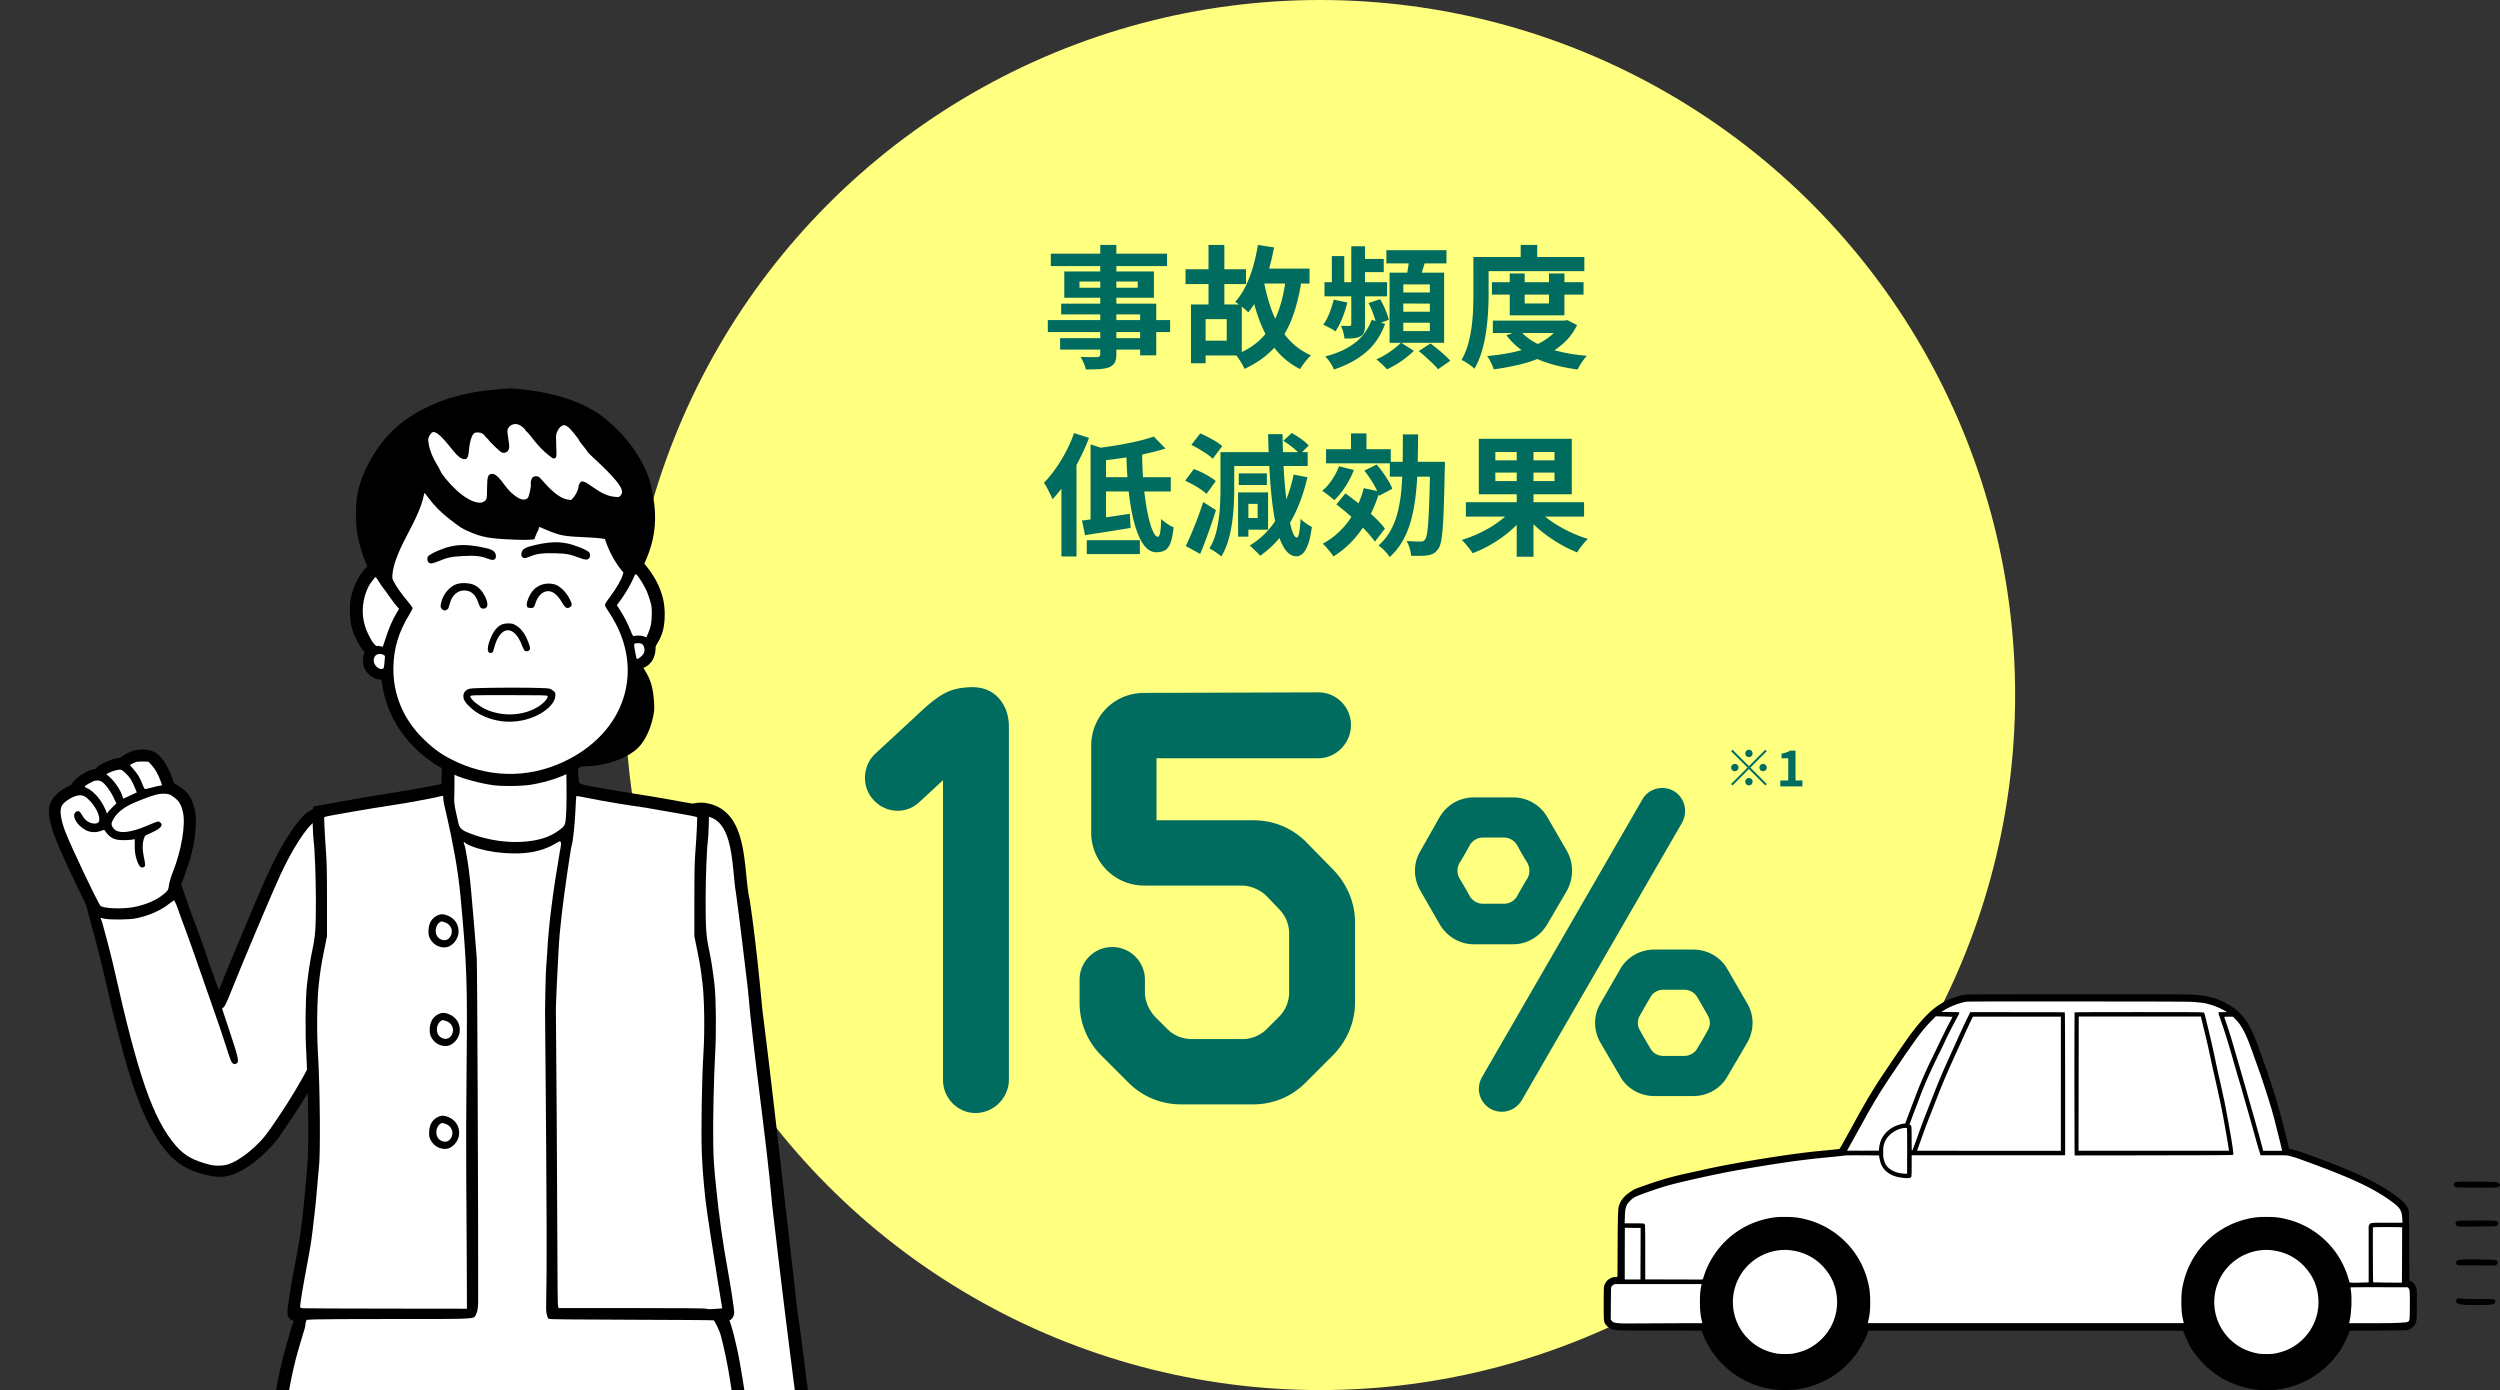 <svg data-name="レイヤー 2" xmlns="http://www.w3.org/2000/svg" viewBox="0 0 755.36 420"><rect x="0" y="0" width="755.36" height="420" fill="#333333" stroke="none"/><defs><clipPath id="a"><path fill="none" d="M0 103.5h265.67V420H0z"/></clipPath></defs><g data-name="レイヤー 1"><circle cx="398.86" cy="210" r="210" fill="#ffff80"/><path d="M316.59 96.71h36.95v3.63h-36.95v-3.63Zm.91-20.07h35.11v3.75H317.5v-3.75Zm2.8 25.53h26.81v3.47H320.3v-3.47Zm.32-10.41h28.73v15.6h-4.87V94.99h-23.86v-3.23Zm.95-9.74h27.09v7.94h-27.09v-7.94Zm4.59 3.04v1.88h17.6v-1.88h-17.6ZM332.43 74h4.87v32.92c0 1.17-.16 2.05-.48 2.63-.32.58-.86 1.05-1.64 1.4-.77.29-1.72.48-2.85.56-1.13.08-2.55.12-4.25.12-.11-.56-.32-1.2-.64-1.94-.32-.73-.64-1.35-.96-1.86.67.03 1.33.05 2 .06.67.01 1.27.02 1.82.02h1.14c.37-.03.63-.11.78-.24.15-.13.22-.37.22-.72V73.99Zm25.77 7.35h18.27v4.47H358.2v-4.47ZM359.84 92h4.43v17.76h-4.43V92Zm2.75 0h12.61v15.4h-12.61v-4.47h8.06v-6.5h-8.06V92Zm2.55-18h4.79v20.19h-4.79V74Zm14.93 0 4.87.76c-.48 2.61-1.08 5.12-1.82 7.54-.73 2.42-1.6 4.66-2.59 6.7-1 2.05-2.12 3.84-3.37 5.39-.27-.29-.64-.64-1.12-1.06-.48-.41-.98-.81-1.5-1.2-.52-.39-.96-.7-1.34-.94 1.2-1.3 2.24-2.86 3.13-4.67.89-1.81 1.65-3.78 2.27-5.93.62-2.14 1.11-4.34 1.46-6.6Zm8.45 10.02 4.75.52c-.67 4.55-1.68 8.55-3.03 11.99-1.36 3.45-3.19 6.38-5.49 8.82-2.3 2.43-5.22 4.47-8.76 6.12-.13-.4-.35-.86-.66-1.4-.31-.53-.64-1.06-1-1.6-.36-.53-.68-.96-.98-1.28 3.22-1.28 5.86-2.97 7.92-5.07 2.06-2.1 3.66-4.65 4.81-7.64 1.14-2.99 1.96-6.48 2.43-10.47Zm-6.7.64c.61 3.49 1.5 6.72 2.65 9.72 1.16 2.99 2.69 5.59 4.59 7.8s4.25 3.94 7.04 5.19c-.35.32-.72.72-1.14 1.2-.41.48-.81.98-1.2 1.5-.39.52-.7 1-.94 1.46-3.01-1.54-5.51-3.57-7.5-6.08-2-2.51-3.61-5.45-4.85-8.82-1.24-3.36-2.24-7.1-3.01-11.19l4.35-.76Zm-2.59-3.51h16.44v4.51h-16.44v-4.51Zm23.74 9.37 4.11.88c-.37 1.6-.88 3.18-1.52 4.75-.64 1.57-1.33 2.9-2.08 3.99-.27-.24-.63-.49-1.1-.74-.47-.25-.93-.5-1.4-.74-.47-.24-.86-.43-1.18-.56.72-.96 1.34-2.12 1.88-3.49.53-1.37.96-2.73 1.28-4.09Zm-2.79-5.26h18.91v4.27h-18.91v-4.27Zm14.28 11.37 4.03 1.24c-1.3 3.56-3.25 6.44-5.85 8.62-2.59 2.18-5.8 3.9-9.64 5.15-.21-.64-.57-1.33-1.08-2.07-.51-.75-1.01-1.37-1.52-1.88 3.43-.85 6.34-2.15 8.74-3.91 2.39-1.76 4.16-4.14 5.31-7.14Zm-12.05-19.27h3.75v10.97h-3.75V77.36Zm5.87 11.25h4.15v9.5c0 .9-.09 1.64-.26 2.21-.17.57-.57 1.02-1.18 1.34-.59.29-1.26.47-2.04.54-.77.07-1.68.1-2.71.1-.05-.56-.18-1.2-.38-1.92s-.43-1.36-.7-1.92c.53 0 1.05 0 1.56.02.5.01.85 0 1.04-.02.35 0 .52-.15.52-.44V88.6Zm0-14.21h4.15v13.05h-4.15V74.4Zm2.23 3.83h7.58v3.99h-7.58v-3.99Zm2.99 13.33 3.51-1.16c.56.96 1.08 2.02 1.58 3.19.49 1.17.83 2.18 1.02 3.03l-3.75 1.4c-.16-.85-.47-1.89-.92-3.11a32.09 32.09 0 0 0-1.44-3.35Zm9.82 11.97 3.87 2.47c-.67.67-1.46 1.36-2.37 2.07-.92.72-1.88 1.38-2.87 1.98-1 .6-1.96 1.11-2.89 1.54-.37-.45-.87-.96-1.5-1.54-.63-.57-1.19-1.07-1.7-1.5.93-.37 1.86-.84 2.79-1.42.93-.57 1.81-1.18 2.63-1.82.82-.64 1.5-1.24 2.04-1.8Zm-4.43-27.93h18.15v3.99h-18.15V75.6Zm.96 6.78h16.48v21.19h-16.48V82.38Zm4.15 3.55v2.43h8.02v-2.43H424Zm0 5.79v2.47h8.02v-2.47H424Zm0 5.79v2.51h8.02v-2.51H424Zm1.79-19.75 4.99.56c-.32 1.22-.67 2.41-1.06 3.57-.39 1.16-.72 2.16-1.02 3.01l-3.83-.68c.11-.61.23-1.3.36-2.05.13-.76.25-1.52.36-2.29.11-.77.17-1.48.2-2.11Zm2.88 28.32 3.55-2.31c.66.51 1.38 1.06 2.13 1.68.76.61 1.48 1.23 2.15 1.86.68.62 1.24 1.19 1.7 1.7l-3.71 2.55c-.4-.51-.93-1.08-1.6-1.72-.67-.64-1.36-1.29-2.09-1.96-.73-.66-1.44-1.26-2.13-1.8Zm16.51-28.44h4.59v11.21c0 1.65-.05 3.45-.16 5.39-.11 1.94-.31 3.94-.6 5.99-.29 2.05-.73 4.04-1.3 5.97-.57 1.93-1.31 3.66-2.21 5.21-.27-.27-.64-.58-1.12-.94s-.97-.7-1.48-1.02c-.5-.32-.94-.55-1.32-.68.82-1.41 1.48-2.97 1.96-4.67.48-1.7.84-3.44 1.08-5.21.24-1.77.39-3.52.46-5.25s.1-3.32.1-4.79V77.64Zm2.32 0h31.2v4.27h-31.2v-4.27Zm24.26 19.23h.92l.84-.16 2.99 1.52c-1.06 2.15-2.45 4-4.17 5.53-1.72 1.53-3.67 2.81-5.87 3.85-2.19 1.04-4.57 1.87-7.12 2.49a79.27 79.27 0 0 1-8.02 1.5c-.19-.61-.47-1.31-.86-2.09-.39-.78-.76-1.43-1.14-1.94 2.53-.21 4.97-.56 7.32-1.04 2.35-.48 4.51-1.12 6.48-1.92 1.97-.8 3.69-1.79 5.17-2.97 1.48-1.18 2.63-2.56 3.45-4.13v-.64Zm-20.99-11.61h27.69v3.75h-27.69v-3.75Zm.28 11.61h21.91v3.75h-21.91v-3.75Zm8.22 2.95c1.2 1.49 2.79 2.76 4.79 3.81 2 1.05 4.29 1.9 6.9 2.53 2.61.64 5.45 1.09 8.54 1.36-.35.32-.7.72-1.06 1.22-.36.49-.69.99-1 1.5-.31.5-.57.97-.78 1.4-3.22-.43-6.17-1.06-8.86-1.92-2.69-.85-5.09-1.97-7.22-3.37-2.13-1.4-3.94-3.08-5.43-5.05l4.11-1.48Zm-3.11-17.2h4.51v9.06h7.34v-9.06h4.67v12.65h-16.52V82.62Zm3.31-8.62h4.99v6.02h-4.99V74Zm-134.94 56.86 4.51 1.44c-.85 2.23-1.86 4.49-3.03 6.76a65.58 65.58 0 0 1-3.79 6.46c-1.36 2.03-2.77 3.81-4.23 5.33-.13-.4-.35-.91-.66-1.54-.31-.62-.63-1.26-.98-1.9-.35-.64-.65-1.16-.92-1.56 1.2-1.22 2.36-2.63 3.49-4.23 1.13-1.6 2.18-3.31 3.15-5.15.97-1.84 1.79-3.71 2.45-5.63Zm-3.83 11.06 4.55-4.55v30.76h-4.55v-26.21Zm6.22 15.36a607.368 607.368 0 0 0 14.44-2.04l.24 4.27c-2.37.4-4.76.78-7.18 1.16-2.42.37-4.62.72-6.58 1.04l-.92-4.43Zm1.44 5.94h16.04v4.19h-16.04v-4.19Zm1.15-28.96 4.67 1.52v22.42h-4.67v-23.94Zm19.08-2.36 3.55 3.63c-1.89.59-3.96 1.12-6.22 1.62-2.26.49-4.58.91-6.94 1.26-2.37.35-4.66.63-6.86.84-.11-.5-.29-1.14-.56-1.9s-.53-1.38-.8-1.86c1.62-.19 3.25-.41 4.89-.66 1.64-.25 3.24-.53 4.81-.84 1.57-.31 3.05-.63 4.43-.98s2.62-.72 3.71-1.12Zm-16.28 12.29h21.43v4.31h-21.43v-4.31Zm7.98-7.78h4.83c-.03 2.53.05 5.04.22 7.54.17 2.5.41 4.84.72 7.02.31 2.18.66 4.12 1.08 5.81.41 1.69.85 3.01 1.32 3.97.47.96.92 1.44 1.38 1.44.29 0 .53-.44.7-1.32.17-.88.27-2.23.3-4.07.51.48 1.1.96 1.8 1.44.69.48 1.34.84 1.96 1.08-.21 2.02-.53 3.58-.94 4.69-.41 1.1-.96 1.86-1.66 2.25-.69.4-1.57.6-2.63.6-1.28 0-2.4-.57-3.37-1.7-.97-1.13-1.81-2.69-2.51-4.69-.71-1.99-1.28-4.29-1.74-6.88-.45-2.59-.79-5.35-1.02-8.28-.23-2.93-.37-5.89-.42-8.9Zm17.79 8.82 2.63-3.51c.77.27 1.58.61 2.41 1.02.84.41 1.63.84 2.38 1.3.74.45 1.36.89 1.83 1.32l-2.79 3.87c-.45-.43-1.04-.88-1.76-1.38-.72-.49-1.5-.96-2.33-1.42-.84-.45-1.63-.85-2.37-1.2Zm.2 19.75c.53-1.09 1.1-2.36 1.72-3.81.61-1.45 1.22-2.99 1.84-4.63.61-1.64 1.18-3.25 1.72-4.85l3.83 2.43c-.45 1.49-.94 3-1.48 4.53-.53 1.53-1.07 3.03-1.62 4.51s-1.1 2.88-1.66 4.21l-4.35-2.39Zm1.68-30.56 2.67-3.47c.77.32 1.58.7 2.41 1.14.84.44 1.64.88 2.39 1.34.76.45 1.38.9 1.86 1.36l-2.87 3.83c-.43-.45-1-.92-1.74-1.42-.73-.49-1.51-.98-2.33-1.48-.83-.49-1.62-.92-2.39-1.3Zm8.81 2.19h4.15v11.17c0 1.49-.05 3.12-.14 4.89-.09 1.77-.27 3.58-.54 5.43-.27 1.85-.66 3.64-1.18 5.37-.52 1.73-1.2 3.28-2.05 4.67-.24-.24-.58-.52-1.04-.84-.45-.32-.91-.63-1.36-.92-.45-.29-.85-.51-1.2-.64 1.04-1.73 1.79-3.64 2.25-5.75.47-2.1.76-4.21.9-6.32.13-2.11.2-4.08.2-5.89v-11.17Zm2.56 0h23.78v4.19h-23.78v-4.19Zm2.75 12.17h3.11v13.37h-3.11v-13.37Zm.2-5.75h8.5v3.51h-8.5v-3.51Zm1.64 5.75h7.22v11.25h-7.22v-3.51h4.07v-4.27h-4.07v-3.47Zm14.96-5.39 4.15.8c-1.22 5.32-3.01 9.98-5.37 13.98-2.35 4-5.33 7.25-8.92 9.76-.19-.27-.48-.59-.88-.98s-.8-.77-1.2-1.16c-.4-.39-.76-.7-1.08-.94 3.54-2.15 6.38-5.06 8.54-8.72 2.15-3.66 3.74-7.91 4.75-12.75Zm-7.74-12.21h4.39c.03 3.25.12 6.4.28 9.46.16 3.06.38 5.91.66 8.54.28 2.63.59 4.93.94 6.9.35 1.97.72 3.51 1.12 4.63.4 1.12.82 1.69 1.28 1.72.29.03.53-.45.72-1.44.19-.98.33-2.41.44-4.27.24.32.58.65 1.04.98.45.33.9.64 1.34.92.44.28.78.47 1.02.58-.32 2.45-.74 4.31-1.26 5.59-.52 1.28-1.07 2.15-1.66 2.61-.59.47-1.16.7-1.72.7-1.22-.03-2.29-.63-3.21-1.8-.92-1.17-1.7-2.85-2.33-5.03-.64-2.18-1.16-4.79-1.58-7.82-.41-3.03-.73-6.42-.96-10.17-.23-3.75-.39-7.78-.5-12.09Zm4.59 2.04 2.55-2.39c.9.48 1.86 1.08 2.85 1.8 1 .72 1.76 1.38 2.29 1.99l-2.67 2.63c-.5-.61-1.24-1.3-2.19-2.07-.96-.77-1.9-1.42-2.83-1.96Zm16.87 7.66 4.47 1.12c-.67 1.73-1.53 3.41-2.59 5.05-1.06 1.64-2.18 3-3.35 4.09-.27-.27-.62-.58-1.06-.94s-.89-.71-1.36-1.06c-.47-.35-.87-.62-1.22-.84 1.09-.9 2.08-2.02 2.97-3.35.89-1.33 1.6-2.69 2.13-4.07Zm7.47 6.62 4.75 1c-1.3 4.36-3.13 8.21-5.47 11.55s-5.16 6.03-8.46 8.08c-.21-.35-.51-.76-.9-1.26-.39-.49-.79-.98-1.22-1.46-.43-.48-.8-.85-1.12-1.12 3.11-1.7 5.71-3.98 7.8-6.84s3.62-6.18 4.61-9.96Zm-11.41-11.77h19.55V140h-19.55v-4.27Zm3.11 16.68 2.75-3.35c1.38 1.01 2.85 2.14 4.41 3.39s3 2.51 4.33 3.77c1.33 1.26 2.39 2.43 3.19 3.49l-3.03 3.95c-.75-1.09-1.76-2.3-3.05-3.63a77.05 77.05 0 0 0-4.19-3.99c-1.5-1.33-2.97-2.54-4.41-3.63Zm4.43-21.47h4.67v6.58h-4.67v-6.58Zm4.03 11.26 3.71-1.84c.64.72 1.27 1.52 1.9 2.39.62.88 1.19 1.74 1.7 2.59.5.85.88 1.64 1.12 2.35l-3.99 2.11c-.21-.72-.55-1.52-1.02-2.39-.47-.88-1-1.78-1.6-2.69s-1.2-1.76-1.82-2.53Zm11.65-10.94h4.59c-.03 3.25-.07 6.36-.14 9.34-.07 2.98-.24 5.81-.52 8.48s-.72 5.19-1.32 7.54c-.6 2.35-1.43 4.51-2.49 6.46s-2.43 3.7-4.11 5.25c-.35-.56-.85-1.19-1.52-1.9s-1.29-1.23-1.88-1.58c1.54-1.38 2.79-2.94 3.73-4.67s1.67-3.65 2.17-5.77c.5-2.11.86-4.38 1.06-6.8.2-2.42.32-5 .36-7.74.04-2.74.06-5.61.06-8.62Zm-3.95 8.26h13.96v4.51h-13.96v-4.51Zm12.17 0h4.47v1.3c0 .33-.01.61-.04.82-.08 4.12-.17 7.62-.26 10.49s-.21 5.23-.34 7.08c-.13 1.85-.31 3.29-.52 4.33-.21 1.04-.48 1.78-.8 2.23-.45.66-.92 1.14-1.42 1.42s-1.07.47-1.74.58c-.64.11-1.41.17-2.31.18-.9.01-1.84 0-2.79-.02-.03-.64-.17-1.39-.42-2.25-.25-.86-.57-1.6-.94-2.21.9.05 1.73.09 2.47.12.74.03 1.32.04 1.72.04.32 0 .59-.05.82-.14.23-.09.43-.27.62-.54.21-.29.4-.9.56-1.84.16-.93.29-2.26.4-3.99.11-1.73.21-3.96.3-6.68.09-2.73.17-6.03.22-9.92v-1Zm24.85 14.33 3.95 1.72c-1.25 1.65-2.73 3.22-4.45 4.71a37.733 37.733 0 0 1-5.53 3.99c-1.97 1.17-3.96 2.13-5.99 2.87-.24-.4-.55-.84-.94-1.34-.39-.49-.78-.97-1.18-1.44-.4-.47-.79-.87-1.16-1.22 1.49-.45 2.97-1 4.43-1.64 1.46-.64 2.87-1.37 4.23-2.19 1.36-.82 2.6-1.7 3.73-2.61 1.13-.92 2.09-1.87 2.89-2.85Zm-14.04-2.12h35.71v4.35h-35.71v-4.35Zm3.91-19.15h28.09v16.76h-28.09v-16.76Zm4.99 3.99v2.51h17.88v-2.51h-17.88Zm0 6.22v2.55h17.88v-2.55h-17.88Zm6.46-8.61h5.07v34.03h-5.07v-34.03Zm5.95 19.39c.82.96 1.82 1.9 2.99 2.81 1.17.92 2.45 1.78 3.83 2.59 1.38.81 2.82 1.55 4.31 2.21 1.49.67 2.96 1.21 4.43 1.64-.35.32-.73.72-1.14 1.2-.41.48-.8.97-1.18 1.48-.37.51-.68.97-.92 1.4-1.49-.59-2.98-1.29-4.47-2.11-1.49-.82-2.94-1.74-4.35-2.75a39.323 39.323 0 0 1-3.95-3.23 31.674 31.674 0 0 1-3.27-3.55l3.71-1.68Zm3.33 125.61c-2.21 3.8-6.13 6.13-10.42 6.13h-11.77c-4.29 0-8.21-2.33-10.42-6.13l-5.76-10.05c-2.21-3.8-2.21-8.34 0-12.02l5.76-10.18c2.21-3.8 6.13-6.01 10.42-6.01h11.77c4.29 0 8.21 2.21 10.42 6.01l5.88 10.18c2.08 3.68 2.08 8.21 0 12.02l-5.88 10.05Zm-6.01-13.85c.74-1.35.74-3.06 0-4.54-1.1-1.72-2.21-3.68-3.19-5.52-.86-1.35-2.33-2.21-3.92-2.21h-6.38c-1.59 0-3.07.86-3.92 2.21-.98 1.84-2.08 3.8-3.19 5.52-.74 1.47-.74 3.19 0 4.54 1.1 1.84 2.21 3.68 3.19 5.52.86 1.35 2.33 2.21 3.92 2.21h6.38c1.59 0 3.07-.86 3.92-2.21.98-1.84 2.08-3.68 3.19-5.52Zm46.71-16.8-48.43 83.86c-1.96 3.31-6.13 4.54-9.56 2.57-3.31-1.96-4.41-6.13-2.45-9.56l48.43-83.86c1.84-3.31 6.13-4.41 9.44-2.57 3.31 1.96 4.41 6.13 2.57 9.56Zm13.73 76.63c-2.08 3.8-6.13 6.01-10.42 6.01h-11.65c-4.29 0-8.34-2.21-10.42-6.01l-5.88-10.05c-2.21-3.8-2.21-8.34 0-12.02l5.88-10.18c2.08-3.8 6.13-6.01 10.42-6.01h11.65c4.29 0 8.34 2.21 10.42 6.01l5.89 10.18c2.21 3.68 2.21 8.21 0 12.02l-5.89 10.05Zm-6-13.85c.86-1.35.86-3.07 0-4.54-.98-1.72-2.08-3.68-3.19-5.52-.74-1.35-2.33-2.21-3.92-2.21h-6.25c-1.72 0-3.19.86-3.92 2.21-1.1 1.84-2.21 3.8-3.19 5.52-.86 1.47-.86 3.19 0 4.54.98 1.84 2.08 3.68 3.19 5.52.74 1.35 2.21 2.21 3.92 2.21h6.25c1.59 0 3.19-.86 3.92-2.21 1.1-1.84 2.21-3.68 3.19-5.52ZM294.79 336.3c-5.44 0-9.87-4.5-9.87-10.04v-90.52l-7.24 6.7a9.487 9.487 0 0 1-6.47 2.52c-2.78 0-5.44-1.2-7.3-3.29-1.77-1.92-2.67-4.44-2.55-7.11.12-2.67 1.24-5.11 3.15-6.88l11.72-10.84c7.86-7.51 10.81-9.06 17.55-9.22 7.58 0 11.05 6.11 11.05 11.79v106.84c0 5.44-4.6 10.04-10.04 10.04Zm62.08-2.62c-6.03 0-11.67-2.33-15.9-6.56l-8.22-8.22c-4.23-4.23-6.56-9.87-6.56-15.9v-6.99c0-5.44 4.43-9.87 9.87-9.87s9.87 4.43 9.87 9.87v3.85c0 2.51 1.1 5.17 3.01 7.3l3.73 3.73c2 2 4.61 3.06 7.53 3.06h15.21c2.77 0 5.38-1.09 7.36-3.06l3.67-3.67c1.97-1.98 3.06-4.59 3.06-7.36v-17.84c0-2.77-1.09-5.38-3.06-7.36l-3.86-4.04-.04-.04c-2.15-1.94-4.81-3.01-7.47-3.01h-29.38c-8.81 0-15.99-7.17-15.99-15.99v-26.23c0-8.96 7.02-15.99 15.99-15.99l52.64-.17c5.44 0 9.86 4.43 9.86 9.87s-4.43 10.04-9.87 10.04h-48.89v18.74h29.3c6.03 0 11.67 2.33 15.9 6.56l8.21 8.38c4.23 4.4 6.57 10.06 6.57 15.91V303c0 5.83-2.45 11.62-6.73 15.9l-8.22 8.22c-4.29 4.29-9.79 6.56-15.9 6.56h-21.68Z" fill="#006c60"/><g clip-path="url(#a)"><path d="M250.53 460.57c-1.31 0-2.95-.06-4.83-.13-2.52-.09-5.38-.2-8.45-.2-2.03 0-3.88.05-5.64.14l-.73.04-.08-.24c-.24-.02-.67-.05-1.4-.05-1.45 0-3.57.09-5.81.18-2.74.11-5.85.24-8.49.24-5.18 0-6.5-.47-7.02-1.29-.2-.31-.25-.67-.17-1.02-1.53-18.24-3.87-36.42-6.14-54.01l-.29-2.23c-3.17-21-4.3-45.13-5.29-66.42a538.7 538.7 0 0 0-.24-3.95c-1.23-19.69-4.51-71.98 8.35-85.67 2.14-2.28 4.66-3.44 7.49-3.44.35 0 .7.02 1.06.05 10.6 1.44 11.72 12.68 12.62 21.71.28 2.8.54 5.44 1.04 7.58 1.69 11.18 2.86 22.94 3.82 33.09 2.57 20.38 4.94 41.31 7.23 61.55 1.1 9.68 2.19 19.33 3.3 28.92.95 6.54 1.8 13.27 2.62 19.77.91 7.22 1.86 14.69 2.94 21.93 0 1.08.18 1.88.36 2.64.33 1.44.71 3.05-1.02 4.4.07.12.17.27.3.46.45.61.92 1.44 1.33 2.17.36.64.74 1.31.96 1.56l.07.08.05.09c.6 1.1 1.96 3.19 3.15 5.04 1.85 2.87 2.49 3.89 2.71 4.4.52.64.42 1.19.3 1.47-.4.95-1.7 1.12-4.12 1.12Z"/><path d="M197.14 335.55c1.03 21.89 2.15 45.52 5.29 66.34 2.37 18.4 4.85 37.37 6.44 56.47-1.25 2.67 22.35.06 22.68 1.08 12.4-.66 24.2 1.35 21.96-.95-.11-.6-4.56-7.1-5.87-9.48-.57-.65-1.49-2.63-2.37-3.82-.78-1.14-.88-1.56-.36-1.56 2.35-1.57.52-3.31.57-6.34-2.06-13.76-3.55-27.86-5.56-41.73-3.47-29.92-6.75-60.47-10.53-90.49-1.04-10.92-2.19-22.27-3.8-32.97-2.17-9.23.07-26.8-12.83-28.56-23.01-2.25-16.52 75.72-15.61 92.02Z"/><path d="M222.38 269.89c1.3 9.5 2.43 19.49 3.55 28.65 1.9 21.78 5.5 44.2 7.43 66.06 2.71 23.48 5.58 46.54 8.65 69.69.75 7.95 3.03 6.32-4.09 7.45-8.23 1.04-17.54 1.53-25.79 2.05-2.22 1.1-1.89-.33-2.22-2.64-.79-5.6-1.34-11.25-1.91-16.75-1.72-15.94-4.24-31.6-5.77-47.63-1.35-16.94-1.69-29.77-2.46-46.73-.82-18.22-5.3-73.56 9.61-83.07 12.9-3.37 11.53 15.03 13 22.92Z" fill="#fff"/><path d="M66.38 355.56c-1.55 0-3.25-.29-5.52-.93-6.57-1.86-10.65-5.51-15.08-13.47-2.73-4.91-5.47-12.12-7.92-20.87-1.15-4.11-3.63-13.75-4.42-17.19-1.84-8.04-3.66-15.68-4.24-17.78-2.17-7.96-2.83-10.47-2.96-11.2-.09-.33-1.05-2.53-2.56-5.57-3.09-6.22-6.93-14.85-7.75-17.43-.68-2.14-1.31-5.21-1.14-6.69.32-2.7 2.28-5.06 5.54-6.67a9.1 9.1 0 0 0 1.22-.7c.15-.31.5-.79 1.32-1.59 1.44-1.42 4-2.82 5.58-3.06.44-.07.52-.17.6-.27.96-1.3 5.25-3.09 6.95-3.09.06 0 .4-.13.98-.56 1.2-.9 2.84-1.61 4.39-1.9.45-.08.96-.13 1.5-.13 1.36 0 2.73.27 3.66.72 2.16 1.05 4.26 4.16 5.62 8.33.19.57.35.97.46 1.18 1.26.56 3.47 2.37 3.9 2.84.98 1.09 1.72 2.66 2.27 4.8.74 2.9.46 7.77-.76 13-.53 2.27-1.04 3.85-2.89 8.92l-.38 1.03 1.36 3.94c.81 2.35 2.11 5.92 2.9 7.96.8 2.08 2.26 6.16 3.25 9.08 1.55 4.57 3 8.64 3.85 10.94.32-.77.73-1.75 1.21-2.94 1.93-4.77 3.38-8.25 8.15-19.6 6.26-14.9 8.62-19.69 12.6-25.62 1.38-2.06 3.53-4.72 4.79-5.59 1.44-1 2.47-1.3 4.38-1.3 8.59 0 15.42 8.06 17.43 20.52.62 3.81.91 10.04.63 13.08-.26 2.72-.91 6.08-1.67 8.58-3.39 11.18-5.15 15.79-8.16 21.42-.79 1.48-2.3 4.38-3.36 6.49-2.07 4.09-4.58 8.63-6.72 12.14-3.66 5.99-5.96 9.64-7.46 11.83-.9 1.31-2.23 3.28-2.95 4.36-2.96 4.47-8.29 9.28-12.66 11.45-2.19 1.08-3.96 1.55-5.94 1.55Z"/><path d="M41.55 227.53c-1.4.26-2.92.92-3.99 1.73-.64.48-1.2.76-1.55.76-1.51 0-5.46 1.73-6.18 2.7-.28.38-.63.56-1.23.65-1.39.21-3.75 1.51-5.05 2.79-.64.63-1.15 1.25-1.15 1.4s-.73.62-1.64 1.07c-2.97 1.46-4.73 3.54-5.01 5.92-.14 1.16.35 3.94 1.1 6.29.81 2.54 4.63 11.11 7.7 17.29 1.39 2.79 2.58 5.41 2.65 5.84.11.68.8 3.3 2.94 11.11.58 2.12 2.39 9.7 4.25 17.82.78 3.4 3.27 13.1 4.41 17.14 2.42 8.65 5.15 15.84 7.84 20.66 4.3 7.73 8.18 11.22 14.5 13.01 4.69 1.33 7.25 1.2 10.78-.55 4.22-2.09 9.42-6.8 12.29-11.13.72-1.09 2.06-3.06 2.96-4.38 1.49-2.17 3.78-5.8 7.43-11.78 2.12-3.48 4.64-8.03 6.69-12.07 1.07-2.12 2.58-5.03 3.37-6.51 2.97-5.54 4.74-10.2 8.09-21.25.74-2.42 1.38-5.75 1.63-8.39.28-2.95-.02-9.14-.62-12.84-1.92-11.87-8.46-19.7-16.46-19.71-1.75 0-2.57.24-3.87 1.13-.99.69-3.01 3.06-4.54 5.34-3.95 5.88-6.28 10.61-12.52 25.46-4.74 11.29-6.22 14.84-8.14 19.59-1.11 2.75-2.08 5.02-2.14 5.02-.14 0-2.55-6.66-4.71-13.06-.99-2.92-2.45-6.99-3.24-9.05-.79-2.05-2.1-5.66-2.91-8l-1.47-4.26.49-1.35c1.83-5.02 2.34-6.59 2.85-8.81 1.17-5.03 1.46-9.82.76-12.55-.5-1.97-1.19-3.43-2.05-4.4-.72-.8-3.36-2.68-3.79-2.69-.12 0-.46-.76-.76-1.67-1.27-3.88-3.22-6.84-5.13-7.77-1.14-.55-3.14-.78-4.56-.51Z"/><path d="M45.85 231.22c1.03 1.11 2.06 2.97 2.76 5l.36 1.06-.79.13c-.44.07-1.6.35-2.58.62-1.04.29-1.85.42-1.93.32-.08-.1-.38-.78-.68-1.52-.75-1.92-1.46-3.07-2.7-4.45-.59-.66-1.06-1.23-1.02-1.27.16-.15 1.46-.77 1.9-.91.26-.08 1.19-.13 2.07-.11l1.6.05 1.02 1.09Zm-7.91 2.39c1.31 1.24 1.82 2.04 2.75 4.27l.64 1.53-2.03.96c-1.11.52-2.05.96-2.07.96s-.14-.36-.27-.82c-.51-1.75-2.35-4.48-3.96-5.84l-.89-.76.66-.34c.95-.5 2.66-1.02 3.39-1.03.52 0 .86.2 1.79 1.08Zm-7.37 2.48c1 .48 2.64 2.59 3.68 4.74l.92 1.9-1.31 1.29c-.73.72-1.31 1.38-1.31 1.5s-.09.2-.19.2-.19-.11-.19-.24c0-.49-1.36-3.06-2.19-4.14-1.18-1.53-2.62-2.79-3.65-3.19-1-.39-.95-.56.44-1.37 1.75-1.03 2.73-1.21 3.81-.69Z" fill="#fff"/><path d="M52 240.51c1.92 1.23 2.59 2.19 3.22 4.62.97 3.75-.35 11.78-3.06 18.53-.53 1.33-.95 2.72-1.09 3.7-.23 1.55-.25 1.58-1.24 2.49-2.22 2.03-5.89 3.63-9.85 4.3-3.41.57-8.84.31-9.61-.46s-8.81-17.69-10.6-22.31c-1.47-3.78-1.85-6.72-1.04-8.03.88-1.42 3.82-3.08 5.41-3.06 1.18.02 1.85.41 3.19 1.87 1.81 1.97 2.93 4.49 2.63 5.87-.29 1.3-2.89 1-4.28-.49-.26-.28-.7-.91-.97-1.4-.6-1.09-1.14-1.33-1.82-.79-1.36 1.07.31 4.07 3.05 5.48 1.34.69 2.94.78 4.41.27l1.15-.4.29.42c1.38 2.03 2.74 2.72 5.37 2.73 1 0 2.21-.06 2.69-.15l.87-.16v2.07c0 1.57.11 2.44.43 3.6.69 2.43 1.39 3.27 2.32 2.78.49-.26.5-.79.01-2.98-.21-.95-.38-2.36-.37-3.16 0-1.53.47-3.21.96-3.47.15-.08 1.09-.52 2.1-.98 2.52-1.16 3.29-2.22 2.17-2.96-.57-.37-.4-.42-4.21 1.17-4.38 1.83-7.55 2.27-9.16 1.27-.73-.45-1.26-1.26-1.26-1.93s.87-2.17 1.77-3.1c1.57-1.63 3.47-2.74 7.02-4.13 4.05-1.58 5.49-1.96 7.13-1.9 1.24.05 1.6.15 2.39.66Z" fill="#fff"/><path d="M101.04 248.49c1.93.92 3.3 1.99 4.59 3.59 2.25 2.79 3.61 5.6 4.66 9.63.92 3.53 1.15 5.54 1.27 11.02.1 4.63.07 5.28-.31 7.53-.89 5.26-4.92 17.55-7.48 22.82-1.53 3.15-4.27 8.19-6.52 11.98-1.03 1.73-2.79 4.92-3.92 7.08-2.66 5.08-5.33 9.54-9.13 15.23-3.57 5.34-4.62 6.68-7.09 9.01-3.14 2.96-6.62 5.15-8.92 5.62-1.31.27-3.26.26-4.4 0-5.22-1.24-8.08-2.81-10.73-5.92-6.8-7.95-11.31-20.88-18.53-53.15-.82-3.66-2.21-9.08-3.59-13.97-.35-1.26-.62-1.57-.59-1.61.03-.04.51.05 1.08.2 1.58.41 7.68.35 9.74-.09 4.05-.87 7.59-2.45 10.09-4.51.67-.56.51-.26 1.29-.96.03-.03.53.7 1.11 2.38.58 1.69 1.68 4.7 2.44 6.7s2.53 6.97 3.92 11.02c1.39 4.05 3.49 10.06 4.65 13.31 1.16 3.26 2.79 8.08 3.62 10.71 1.27 4.01 1.59 4.83 2.02 5.15.42.31.6.34.98.17 1.08-.49.9-1.39-2.07-10.31l-2.12-6.37.51-.45c.36-.32.99-1.65 2.15-4.57 3.44-8.66 12.49-30.1 14.97-35.44 3.65-7.88 7.92-14.47 10.45-16.11.83-.54.92-.56 2.62-.48 1.53.07 1.95.17 3.26.79Z" fill="#fff"/><path d="m81.3 461.81-.53-1.33c-.16-.41-.66-1.65-.1-9.12.14-1.9.31-4.95.37-6.8.09-2.94.31-6.88.55-10.28.15-2.06 1.04-9.32 1.49-12.15.94-5.88 2.06-11 3.43-15.65.52-1.75 1.12-3.85 1.34-4.65.23-.84.65-2.08.93-2.75-.54-.07-.96-.28-1.39-.82-.76-.97-.67-1.55-.02-6.09.54-3.76.8-5.23 1.82-10.46 1.64-8.39 2.23-12.92 3.47-26.89.5-5.59.61-11.43.39-21.54-.12-5.58-.34-12.34-.5-15.06-.36-6.12-.27-16.48.19-20.54.48-4.27.99-7.6 1.67-10.78.87-4.11 1.03-6.3 1.04-14.71 0-6.94-.39-16.46-.67-17.93-.17-.92-.47-8.28-.31-9.2l.24-1.39 2.94-.53c9.54-1.74 15.19-2.72 18.87-3.27 5.4-.81 14.49-2.44 16.85-2.97.04-.87.09-2.64.14-5.05.12-6.12.25-7.7 1.31-9.23 1.81-2.62 6.5-4.38 13.55-5.1 1.17-.12 2.5-.18 3.95-.18 5.13 0 11.01.76 14.28 1.86 1.67.56 3.56 1.49 5.48 2.69 2.13 1.34 2.26 2.79 2.57 10.28.09 2.21.22 3.81.3 4.31.22.19.86.53 1.8.74 1.68.38 11.16 2.02 15.37 2.65 3.69.56 9.33 1.53 18.87 3.27l2.94.53.24 1.39c.16.93-.13 8.28-.31 9.21-.27 1.44-.67 11.13-.66 17.93 0 8.4.16 10.59 1.03 14.69.68 3.2 1.19 6.54 1.67 10.8.46 4.17.55 14.14.19 20.52-.42 7.35-.71 20.9-.59 27.37.09 4.68.23 6.84.84 12.83.94 9.31 1.95 16.47 3.58 25.52.87 4.77 1.91 11.47 1.92 12.62 0 .73-.29 1.47-.8 1.97-.2.2-.42.35-.65.45.85 2.08 1.84 6.26 2.6 9.88.7 3.33 2.02 11.44 2.88 17.71l.72 5.2c.55 4 .76 6.45 1.11 13.07.11 2.11.28 5.27.38 7.03.35 6.31.11 7.87-.19 8.63l-.53 1.33H81.3Z"/><path d="M148.44 218.46c-6.74.69-11.22 2.33-12.86 4.7-.86 1.24-1.02 2.46-1.14 8.71-.06 3.12-.14 5.72-.19 5.76-.22.23-11.46 2.26-17.61 3.18-3.69.55-9.3 1.53-18.84 3.26l-2.28.42-.13.73c-.12.7.13 7.92.3 8.86.31 1.65.69 11.6.68 18.11 0 8.43-.17 10.74-1.06 14.91-.67 3.14-1.18 6.48-1.65 10.69-.45 4.03-.54 14.26-.18 20.37.16 2.72.39 9.51.5 15.1.21 10.15.11 16-.4 21.64-1.26 14.09-1.83 18.52-3.49 26.99-1.02 5.22-1.27 6.66-1.81 10.41-.64 4.48-.65 4.75-.17 5.36.31.4.53.49 1.19.49.45 0 .81.03.81.06s-.22.59-.49 1.24c-.27.64-.67 1.84-.89 2.64-.22.8-.83 2.91-1.34 4.67-1.37 4.64-2.46 9.66-3.4 15.53-.44 2.75-1.33 10.05-1.48 12.07-.25 3.4-.46 7.3-.55 10.24-.06 1.85-.23 4.95-.37 6.84-.35 4.74-.34 7.74.04 8.69l.29.73h144.72l.3-.73c.35-.87.39-3.41.12-8.22-.1-1.76-.27-4.93-.38-7.03-.35-6.6-.55-9.02-1.1-12.99-.29-2.11-.61-4.45-.72-5.21-.85-6.25-2.16-14.31-2.86-17.64-.98-4.67-2.52-10.36-2.83-10.48-.3-.11.03-.4.47-.4.61 0 1.2-.8 1.19-1.62 0-.98-.98-7.35-1.9-12.45-1.65-9.08-2.65-16.26-3.6-25.6-.6-5.97-.75-8.21-.84-12.9-.13-6.53.16-20.01.59-27.44.36-6.25.27-16.27-.18-20.36-.47-4.21-.98-7.56-1.65-10.71-.88-4.15-1.05-6.46-1.05-14.89 0-6.51.37-16.46.68-18.11.18-.94.43-8.16.3-8.86l-.13-.73-2.28-.42c-9.54-1.74-15.15-2.71-18.84-3.27-4.3-.65-13.73-2.27-15.45-2.66-1.18-.27-2.22-.79-2.46-1.25-.11-.2-.28-2.32-.38-4.7-.31-7.66-.5-8.49-2.12-9.51-1.85-1.16-3.69-2.06-5.28-2.59-4.23-1.42-12.54-2.18-17.83-1.64Z"/><path d="M159.24 221.44c3.8.5 6.04 1.08 8.2 2.11 2.7 1.29 3.1 1.74 3.39 3.75.28 1.98.47 13.46.29 17.33-.23 4.68-.24 4.73-1.99 6.07-3.02 2.32-6.72 3.45-11.98 3.68-5.62.25-11.32-1.05-15.08-2.55-1.69-.67-3.18-1.16-3.56-3.08-.05-.24-.36-1.62-.69-3.08-.6-2.67-.66-3.43-.54-6.13.04-.8.05-4.23.03-7.61-.05-6.83-.02-7.04 1.1-7.88 1.79-1.34 4.67-2.2 9.3-2.78 2.66-.33 8.34-.25 11.53.17Zm-25.31 19.8c0 .88.39 2.27 1.2 5.89 1.69 7.55 3.22 15.32 3.99 23.49 1.95 20.82 2.13 26.03 1.85 52.6-.11 10.4-.16 24.48-.1 31.33.06 6.84.13 18.83.16 26.65l.05 14.22-24.33-.03c-13.39-.01-24.72-.07-25.2-.11-.78-.08-.86-.13-.86-.57 0-.87.89-6.25 1.98-12 .59-3.12 1.18-6.38 1.29-7.23.12-.86.32-2.4.46-3.47.51-3.87 1.18-10.24 1.46-13.9.16-2.07.36-4.35.46-5.07.52-3.94.36-24.45-.28-34.9-.4-6.5-.27-16.17.27-20.84.56-4.79.69-5.61 1.62-10.24l.85-4.2v-10.79c0-8.57-.07-11.65-.32-14.99-.18-2.32-.37-5.54-.44-7.17l-.11-2.97.44-.18c.61-.25 14.51-2.65 19.66-3.4 4.44-.64 13.31-2.29 14.85-2.72.5-.14.84-.17.92-.18.08-.01.14.32.14.76Zm47.82.67c2.98.55 6.96 1.21 8.87 1.47 3.34.46 5.54.82 9.58 1.56 1.05.19 3.65.64 5.75 1 2.11.36 4.04.74 4.28.84l.44.18-.11 2.97c-.06 1.64-.26 4.86-.44 7.17-.26 3.34-.32 6.43-.32 14.99v10.79l.85 4.2c.93 4.63 1.06 5.45 1.63 10.24.55 4.68.67 14.37.27 20.76-.49 7.78-.76 23.78-.5 30.42.22 5.71.91 13.25 1.66 18.14.2 1.3.66 4.36 1.02 6.83.36 2.46 1.29 8.39 2.07 13.16l1.42 8.68-2.19.17c-1.55.12-2.28.1-2.52-.04-.24-.15-6.42-.21-22.52-.21H168.8l-.18-.41c-.12-.27-.2-7.1-.22-19.7-.03-14.44-.33-62.79-.45-70.57-.01-.93.52-12.33.8-17.19.24-4.2.45-6.56 1.01-11.42.71-6.15 2.7-19.85 3-20.65.35-.91.91-6.25 1.1-10.34.1-2.26.22-4.2.26-4.32.05-.15.36-.14 1.14.04.59.14 3.5.7 6.48 1.24Z" fill="#fff"/><path d="M169.18 257.11c-2.06 12.07-3.45 22.44-3.85 30.8-.06 1.25-.19 3.02-.28 3.93-.1.91-.22 4.35-.27 7.68-.05 3.33-.1 6.12-.1 6.22l.2 22.03c.11 12.01.24 32.01.28 44.43.07 20.51-.34 23.17-.04 24.55.24 1.11.42 1.58.69 1.73.27.15 7.35.22 25.36.27 13.43.03 24.46.12 24.52.18.19.2 1.64 2.81 2.14 4.71.98 3.71 2.05 8.88 2.67 12.89.19 1.21.64 4.13 1.01 6.5 1.19 7.7 1.88 13.42 2.1 17.55.1 1.76.31 4.07.48 5.12.22 1.38.33 3.41.38 7.31l.08 5.4H84.14l-.12-2.66c-.08-1.65-.05-3 .07-3.57.11-.5.31-3.54.46-6.77.36-7.82.59-10.37 1.63-18.01 1.07-7.96 2.71-15.7 4.58-21.66.44-1.41 1.03-3.38 1.31-4.39.28-1.01.23-1.7.36-2.01l.24-.57 2.61-.12c1.44-.07 12.38-.12 24.33-.12 24.24 0 23.51.08 24.16-1.25.27-.54.71-1.55.71-3.88.04-27.27-.27-101.46-.43-103.85-.22-3.31-1.33-16.51-1.77-21.12-.46-4.86-.82-7.44-1.65-11.95-.25-1.34-.63-2.01-.56-2.01.57-.07.22.13.76.43 4.14 2.31 12.64 3.56 19.05 2.69 3.29-.45 6.13-1.57 8.27-2.9.4-.25.78-.46.84-.47.06 0 .72-.15.49 1.22l-.28 1.67Z" fill="#fff"/><path d="M132.37 276.49c-1.82.79-2.76 2.25-2.9 4.49-.1 1.6.22 2.54 1.26 3.73 1.17 1.34 3.33 1.92 4.81 1.3 1.57-.66 2.83-2.39 2.99-4.1.22-2.39-1.05-4.41-3.3-5.29-1.22-.48-1.97-.51-2.86-.13Z"/><path d="M134.43 278.69c2.21.75 2.8 3.36 1.11 4.92-1.04.97-3.04.35-3.66-1.13-.52-1.24-.16-2.89.8-3.68.59-.49.64-.49 1.74-.12Z" fill="#fff"/><path d="M132.74 306.29c-1.82.8-2.76 2.26-2.9 4.49-.1 1.6.22 2.54 1.26 3.73 1.17 1.34 3.33 1.92 4.81 1.3 1.56-.65 2.83-2.4 2.99-4.11.22-2.39-1.05-4.41-3.3-5.29-1.22-.48-1.97-.51-2.86-.12Z"/><path d="M134.79 308.5c2.21.75 2.8 3.36 1.11 4.92-1.04.97-3.04.35-3.66-1.13-.52-1.24-.16-2.89.8-3.68.59-.49.64-.49 1.74-.12Z" fill="#fff"/><path d="M132.56 337.37c-1.82.8-2.76 2.26-2.9 4.49-.1 1.6.22 2.54 1.26 3.73 1.17 1.34 3.33 1.92 4.81 1.3 1.56-.65 2.83-2.4 2.98-4.11.21-2.39-1.05-4.41-3.29-5.29-1.22-.48-1.97-.51-2.86-.12Z"/><path d="M134.62 339.58c2.19.75 2.79 3.36 1.11 4.91-1.04.97-3.04.36-3.66-1.12-.52-1.24-.16-2.89.8-3.68.59-.49.64-.49 1.74-.11Z" fill="#fff"/><path d="M153.55 237.48c-1.79 0-3.31-.07-4.28-.2-4-.53-9.65-2.05-12.1-3.25-2.61-1.28-3.61-1.82-5.1-2.75-9.5-5.93-15.45-14.99-16.75-25.5l-.05-.43h-.12c-2 0-4.08-1.42-5-3.37-.61-1.29-.64-3.42-.07-4.66l.12-.25-.43-.5c-1.2-1.39-2.8-4.49-3.42-6.64-.72-2.51-.86-7.13-.29-9.5.88-3.66 2.34-6.57 4.33-8.64.27-.28.47-.51.6-.67-.12-.27-.32-.76-.55-1.27-.91-2.08-2.01-5.91-2.5-8.71-.43-2.41-.52-7.23-.19-10.11.42-3.69 1.67-7.41 3.82-11.37 4.03-7.41 8.69-12.03 16.08-15.94 6.78-3.59 14.35-5.55 23.81-6.17.79-.05 1.74-.12 2.09-.15.13-.01.3-.02.5-.02 1.66 0 5.46.41 8.48.91 5.23.87 10.7 2.55 14.28 4.39 3.59 1.84 5.13 2.91 8.25 5.74 4.74 4.29 8.62 9.79 10.65 15.09.87 2.27 1.64 5.76 2.01 9.11.63 5.75-.15 10.94-2.46 16.35l-.58 1.35.69.83c1.22 1.47 2.88 4.11 3.56 5.67 1.43 3.29 1.96 5.88 1.9 9.21-.06 3.53-.66 5.8-2.23 8.37-.5.82-.54 1.04-.53 1.45.04 1.28-.38 2.79-1.06 3.83-.51.79-1.64 1.86-2.62 2.09.12.19.25.4.34.56 1.86 3.01 2.55 5.3 2.85 9.39.17 2.26.14 2.9-.2 4.57-.96 4.77-3.04 8.65-5.71 10.63-3.52 2.62-8.67 4.33-13.79 4.57l-2.25.11-1.61.87c-4.2 2.29-8.18 3.66-13.3 4.58-1.48.27-4.29.44-7.17.44Z"/><path d="M151.53 118.49c-9.27.61-16.81 2.56-23.42 6.06-7.2 3.81-11.76 8.33-15.69 15.55-2.1 3.86-3.31 7.44-3.71 11.02-.32 2.78-.23 7.52.18 9.84.49 2.74 1.56 6.47 2.44 8.5.39.89.72 1.71.72 1.8 0 .09-.43.62-.97 1.19-1.86 1.94-3.25 4.73-4.09 8.21-.54 2.23-.4 6.65.28 9.02.58 2.02 2.1 4.99 3.22 6.28l.84.97-.38.81c-.45.98-.42 2.82.07 3.85.78 1.65 2.53 2.85 4.12 2.82l.98-.02.16 1.28c1.27 10.27 7 19 16.3 24.8 1.45.91 2.45 1.44 5.01 2.7 2.34 1.15 7.94 2.65 11.8 3.17 2.54.34 8.72.21 11.16-.23 5.01-.9 8.92-2.25 13.02-4.48l1.8-.98 2.47-.12c4.92-.23 9.9-1.87 13.26-4.38 2.47-1.84 4.43-5.54 5.34-10.06.32-1.58.34-2.12.18-4.31-.29-3.96-.93-6.07-2.71-8.96-.84-1.37-.88-1.47-.57-1.71.18-.14.48-.26.69-.26.53-.02 1.63-.89 2.17-1.7.57-.88.94-2.21.91-3.28-.02-.67.12-1.07.67-1.97 1.47-2.41 2.03-4.54 2.09-7.88.05-3.18-.46-5.67-1.83-8.81-.64-1.48-2.24-4.03-3.42-5.44l-1.06-1.27.81-1.89c2.24-5.24 3.01-10.3 2.39-15.87-.36-3.28-1.11-6.68-1.95-8.88-1.97-5.13-5.8-10.56-10.4-14.72-3.07-2.77-4.52-3.79-8.04-5.6-3.51-1.8-8.83-3.44-14-4.3-3.31-.55-7.57-.98-8.74-.89-.35.03-1.3.1-2.1.15Z"/><path d="M156.85 128.35c.72.35 1.89 1.34 1.9 1.62 0 .14.07.24.16.24.15 0 1.61 1.69 2.46 2.85.95 1.3 3.16 3.56 4.25 4.36.39.29.88.66 1.09.83.48.39.83.39 1.2 0 .25-.26.27-.73.15-3.41-.09-2.02-.07-3.34.06-3.77.48-1.63 1.62-2.79 2.56-2.59.24.05.74.34 1.1.64.68.56 3.14 3.58 3.15 3.87 0 .14.73 1.09 2.08 2.76.21.26.39.55.39.64s.81.91 1.81 1.84c6.4 5.9 8.97 9.02 8.72 10.57-.05.33-.29.81-.53 1.04-.42.42-.47.43-1.94.24-1.92-.24-3.76-1.07-6.11-2.75-2.92-2.09-3.65-2.31-4.24-1.26-.19.34-.34.81-.33 1.07.02.69-.9 2.56-1.63 3.31l-.61.63-1.15-.17c-1.81-.27-4.22-2.02-6.84-4.99-.7-.8-1.46-1.6-1.66-1.76-.46-.37-1.37-.37-1.88.02-.45.33-.79 1.53-.62 2.15.11.4-.31 2.62-.69 3.68-.4 1.12-1.79 1.25-3.32.31-1.47-.9-2.65-2.05-3.99-3.87-2-2.74-3.02-3.53-4.17-3.2-.83.24-1.03 1.04-1.06 4.4-.03 3.29-.05 3.38-1.11 3.98-1.55.89-4.88-.54-8.05-3.44-2.15-1.97-4.65-4.98-4.99-6.02-.08-.25-.57-1.13-1.09-1.97-1.22-1.98-2.11-4.23-2.4-6.08-.2-1.28-.19-1.56.07-2.11.93-1.99 1.73-1.97 3.86.11.63.62 1.63 1.75 2.2 2.48 1.94 2.5 3 3.59 3.86 3.93 1.5.6 1.96.07 2.18-2.48.19-2.22.67-4.06 1.25-4.79.38-.49.57-.57 1.27-.6.45-.01.98.06 1.19.16.53.27 1.1.74 1.11.92 0 .08.26.36.57.6.3.24.56.53.57.63s.88 1.01 1.96 2.04c2.03 1.93 2.3 2.06 3.36 1.62.3-.12.58-.46.74-.89.23-.62.22-.92-.13-3.18-.35-2.27-.36-2.54-.11-3.05.59-1.22 2.13-1.74 3.37-1.15Zm-27.45 22.01c1.72 2.35 3.87 4.52 6.42 6.48 3.44 2.65 3.64 2.78 5.77 3.72 4.12 1.81 6.27 2.19 14.2 2.51 1.6.07 3.55.07 4.29 0l1.36-.11.43-1.14c.23-.62.52-1.25.62-1.39.11-.14.24-.47.3-.75l.11-.5 2.43 1.02c4.02 1.68 5.13 1.87 12.47 2.18 1.57.07 3.32.2 3.9.3l1.06.19.68 1.84c.96 2.58 2.74 5.69 4.37 7.62l.55.65-.3.98c-.41 1.36-2.05 4.14-3.81 6.46-1 1.32-1.46 2.08-1.45 2.4 0 .27.46 1.11 1.06 1.95.57.81 1.57 2.48 2.21 3.71 8.04 15.48 2.27 32.26-14.03 40.83-10.77 5.66-22.78 6.03-33.8 1.03-4.26-1.93-6.99-3.81-10.39-7.15-5.97-5.86-9.12-13.38-8.99-21.45.09-5.84 1.56-10.73 4.8-16.03.55-.91 1.01-1.8 1-1.98s-.72-1.16-1.57-2.17c-1.67-1.97-3.21-4.12-4.07-5.71-.48-.88-.52-1.1-.45-2.2.18-2.71 1.57-6.53 4.18-11.47 3.17-5.98 4.59-9.29 5.2-12.09.15-.68.31-1.21.35-1.17.04.04.53.69 1.07 1.42Z" fill="#fff"/><path d="M114.29 175.47c.51.64.65 1.11 1.11 1.67.54.65 1.53 2.05 2.22 3.04.68.99 1.63 2.24 2.1 2.79l.87.99-.78 1.28c-1.17 1.92-2.54 5.09-3.29 7.64-.37 1.25-.78 2.14-.78 2.3 0 .22-.1.26-.41.17-.91-.25-1.04-.24-1.39-.14-.73.2-2.72-3.15-3.62-5.95-1.26-3.9-.85-8.39 1.09-12.19.48-.94 2.22-2.96 2.04-2.84-.23.15.16.17.56.76l.28.49Zm78.37-1.49c.79.94 2.38 3.71 2.86 4.88.23.55.64 1.78.92 2.72.45 1.53.5 1.99.49 4.01-.02 2.51-.27 3.83-1.09 5.75-.29.69-.55 1.25-.57 1.25s-.32-.13-.67-.3c-.62-.29-2.24-.36-3.05-.11-.28.08-.44-.17-1.01-1.62-.83-2.12-1.96-4.3-3.21-6.24l-.96-1.49.96-1.27c1.19-1.58 2.64-3.92 3.7-6.1.94-1.92.8-2.46 1.63-1.47Zm1.14 20.5c.83.41 1.2 1.89.72 2.88-.39.81-1.86 1.98-2.15 1.7-.04-.04-.26-1.02-.48-2.2-.28-1.44-.35-2.19-.23-2.32.24-.25 1.68-.28 2.14-.06Zm-78 3.35c.53.25.56.32.48 1.04-.05.43-.12 1.26-.17 1.87-.05.61-.18 1.16-.29 1.24-.71.5-2.14-.25-2.65-1.38-.9-1.99.71-3.69 2.63-2.77Z" fill="#fff"/><path d="M151.67 188.66c-1.18.46-2.34 1.75-3.15 3.51-1.39 3.02-1.52 5.16-.29 5.12.61-.02.73-.2 1.12-1.7 1.76-6.65 6-6.93 8.38-.55.24.64.57 1.31.72 1.47.59.61 1.74.14 1.71-.7 0-.18-.21-.9-.46-1.58-1.06-2.93-2.54-4.78-4.5-5.63-.82-.36-2.53-.32-3.53.06Zm-15.53-23.56c-2.48.58-6.04 2.14-6.78 2.97-.36.41-.3 1.47.09 1.83.55.49 1.13.44 2.74-.22 3.02-1.25 3.99-1.46 7.47-1.67 3.67-.22 5.62-.03 7.53.73.66.26 1.43.46 1.72.44.71-.04 1.1-.73.89-1.57-.32-1.24-1.23-1.72-4.41-2.32-3.94-.75-6.58-.8-9.26-.17Zm35-.96c2.49.5 6.11 1.94 6.87 2.75.37.39.35 1.46-.04 1.83-.54.51-1.11.48-2.75-.13-3.06-1.15-4.04-1.33-7.52-1.43-3.67-.1-5.62.15-7.5.97-.65.28-1.42.51-1.7.5-.72-.02-1.13-.69-.94-1.54.28-1.25 1.17-1.76 4.33-2.46 3.91-.87 6.55-1.01 9.25-.47Zm-22.8 43.68c-5.61.1-6.38.15-6.98.45-1.16.58-1.59 1.58-1.24 2.88.34 1.26 2.88 3.67 5.02 4.76 4.01 2.06 8.48 2.66 12.8 1.73 5.42-1.17 9.86-4.58 9.87-7.57 0-.68-.09-.88-.58-1.32-.32-.29-.9-.6-1.28-.7-.95-.24-9.98-.36-17.6-.23Z"/><path d="M165.45 210.3c.24.63-1.2 2.24-2.94 3.29-4.32 2.6-9.98 2.99-15.03 1.03-2.4-.93-5.36-3.26-5.36-4.22 0-.36.12-.37 11.61-.37 10.06 0 11.63.03 11.71.26Z" fill="#fff"/><path d="M138.08 176.44c-2.24.72-4.27 3.15-4.81 5.73-.21 1.03-.2 1.26.1 1.66.19.25.5.52.68.58.54.18 1.36-.27 1.49-.83.07-.29.32-1.1.56-1.82.68-2.06 2.29-3.36 4.15-3.36 2.1 0 3.48 1.25 4.34 3.9.2.63.52 1.24.72 1.38.51.35 1.21.29 1.66-.15.55-.54.31-1.99-.62-3.7-.82-1.52-1.86-2.53-3.22-3.15-1.19-.54-3.74-.66-5.05-.23Zm25.27.34c-.6.25-1.43.77-1.88 1.19-1.56 1.43-2.83 4.71-2.11 5.47.32.34 1.59.37 1.9.04.12-.13.34-.61.48-1.08.72-2.35 2.2-3.79 3.89-3.79 1.47 0 2.89 1.17 4.21 3.48.92 1.61 1.44 1.91 2.37 1.37.77-.45.7-1.12-.33-2.93-1.01-1.77-2.56-3.28-3.92-3.83-1.33-.53-3.23-.5-4.6.08Z"/></g><path d="M684.79 420c-1.42 0-2.68-.06-3.45-.18-7.38-1.09-13.56-4.7-17.85-10.44-.37-.49-.69-.9-.76-.97-.67-.73-2.4-4.35-3.12-6.32-2.21-.05-11.3-.06-24.13-.06-6.26 0-70.97.03-70.97.03l-.14.39c-.67 1.9-1.42 3.42-2.42 4.92-.17.26-.33.5-.4.64-.07.2-.28.52-.9 1.35-3.34 4.45-7.71 7.59-12.99 9.33-2.92.96-5.09 1.3-8.33 1.3-2.45 0-3.45-.1-5.67-.57-5.73-1.21-11.35-4.67-15.04-9.28-1.35-1.69-2.23-3.06-3.13-4.88a34.28 34.28 0 0 1-1.35-3.2c-1.23-.04-4.79-.05-10.21-.05h-4.06c-9.21 0-10.65-.03-11.52-.14-1.28-.17-2.04-.4-2.84-1.27l-.08-.09c-.88-.94-.88-1.13-.88-5.91v-.6c0-5.49 0-5.6.72-6.67.3-.44.64-.73 1.21-1.04.73-.39.97-.43 1.98-.48.08 0 .16 0 .24-.01.02-1.44.04-4.94.06-9.64q.04-10.49.27-11.36c.51-2 1.45-3.23 3.59-4.7 1.15-.79 1.4-.88 4.43-1.95 5.33-1.88 8.18-2.67 14.49-4.03 1.02-.22 2.76-.6 3.86-.85 8.74-1.97 25.71-4.69 34.26-5.5 3.69-.35 5.63-.53 6.12-.63.45-.61 2.08-3.59 4.32-7.67 3.63-6.64 5.97-10.56 8.94-14.98 6.68-9.94 8.47-12.47 10.64-15.05 3.36-4.01 6.23-6.28 9.6-7.6 1.61-.63 3-1.05 4.13-1.25.94-.16 2.54-.17 34.3-.18h13.58c20.52 0 20.89.04 23.76.34l.27.03c2.96.31 6.61 1.69 9.09 3.45.5.35 1.07.75 1.26.87.5.32 1.78 1.75 2.49 2.62.91 1.11 2.22 3.53 3.11 5.75.67 1.68.92 2.34 1.88 5.08.46 1.32 1.12 3.15 1.45 4.05.34.92.8 2.25 1.02 2.96.22.7.73 2.27 1.13 3.49 1.08 3.28 2.2 7.17 3.07 10.67.42 1.7.92 3.66 1.1 4.36.19.71.45 1.78.59 2.38.05.22.1.43.14.6.13.03.29.06.45.1 1.26.26 3.14.88 7.47 2.47 10.62 3.91 16.72 6.69 21.75 9.92 4.31 2.76 6.06 4.47 6.46 6.31.07.33.13 4.08.16 11.14l.05 9.91c.55.21 1.14.63 1.46 1.03.2.26.42.7.54 1 .26.65.26.74.25 5.02 0 4.49-.06 5.27-.43 5.97-.47.91-1.37 1.62-2.4 1.9-.36.1-1.35.15-9.36.19l-8.13.05-.14.39c-.44 1.24-.93 2.35-1.49 3.4l-.61 1.13c-.72 1.36-.94 1.54-1.04 1.62-.04.05-.32.41-.6.79-2.2 2.95-5.02 5.41-8.39 7.32-2.7 1.53-5.97 2.61-9.45 3.12-.77.11-2.02.18-3.44.18Z"/><path d="M593.57 301.43c-1.08.19-2.4.59-3.96 1.2-3.25 1.27-5.97 3.43-9.25 7.35-2.13 2.54-3.96 5.13-10.58 14.98-2.94 4.37-5.3 8.33-8.9 14.91-3.51 6.42-4.31 7.82-4.58 8-.21.14-.68.19-6.52.74-8.49.8-25.48 3.53-34.16 5.48-1.1.25-2.84.63-3.87.85-6.29 1.36-9.09 2.14-14.39 4-3.09 1.09-3.2 1.14-4.23 1.85-1.98 1.36-2.78 2.41-3.25 4.21-.2.76-.2.87-.24 11.15-.02 5.71-.06 10.4-.07 10.42-.02.02-.48.06-1.03.08-.94.04-1.04.07-1.62.38-.46.25-.7.45-.91.77-.58.86-.58.88-.58 6.19 0 5.44-.03 5.19.74 6.02.58.63 1.07.84 2.32 1.01.9.12 2.89.14 13.67.13 10.01 0 12.62.02 12.65.11.26.85.93 2.5 1.48 3.62.87 1.76 1.72 3.1 3.03 4.73 3.58 4.47 8.98 7.8 14.55 8.98 2.14.45 3.11.55 5.49.55 3.13 0 5.24-.33 8.06-1.26 5.09-1.68 9.36-4.75 12.58-9.03.42-.56.77-1.06.77-1.1s.23-.43.51-.84c.95-1.44 1.68-2.91 2.32-4.74l.34-.95 48.14-.03c38.47-.02 48.15 0 48.18.09.53 1.73 2.51 5.9 3.12 6.56.11.11.47.58.82 1.04 4.16 5.56 10.14 9.06 17.3 10.11 1.53.22 5.12.22 6.64 0 3.38-.5 6.55-1.54 9.16-3.02 3.28-1.86 6-4.23 8.13-7.08.34-.46.68-.88.74-.93.11-.09.45-.65.83-1.36.11-.2.38-.71.61-1.14.54-1 1.02-2.08 1.44-3.28l.34-.95 8.73-.05c6.51-.04 8.83-.08 9.14-.16.8-.22 1.51-.78 1.87-1.48.27-.53.32-1.4.33-5.59 0-4.13 0-4.21-.19-4.7-.11-.28-.3-.64-.43-.8-.26-.34-.92-.75-1.34-.84l-.29-.06-.05-10.56c-.03-6.34-.09-10.72-.14-10.97-.34-1.56-2.06-3.19-6.09-5.77-4.97-3.18-11.07-5.96-21.59-9.83-4.28-1.58-6.14-2.19-7.35-2.44-.51-.1-.95-.21-.97-.23-.02-.02-.15-.52-.28-1.11-.14-.59-.4-1.65-.58-2.35-.18-.7-.68-2.67-1.1-4.37-.87-3.5-1.97-7.32-3.06-10.61-.4-1.22-.92-2.8-1.14-3.5-.22-.7-.67-2.01-1.01-2.91-.33-.9-.99-2.73-1.46-4.06-.95-2.72-1.19-3.37-1.87-5.05-.85-2.13-2.12-4.48-2.98-5.53-.87-1.06-1.97-2.24-2.29-2.44-.19-.12-.78-.53-1.29-.89-2.36-1.66-5.88-3-8.69-3.29-3.64-.38-2.64-.37-37.52-.36-31.32 0-33.29.02-34.15.17Z"/><path d="M663.06 302.76c1.01.08 2.19.2 2.65.27 1 .16 2.71.64 3.88 1.1.93.36 2.63 1.22 3 1.5l.23.17h-1.25c-.94 0-1.26.03-1.26.11-.03.25.04.51.3 1.25 1.55 4.36 2.6 7.74 4.55 14.62.5 1.75 1.13 3.9 1.4 4.78.27.88.65 2.15.83 2.82.18.68.7 2.48 1.14 4 .71 2.46 1.21 4.21 3.22 11.43.28 1.01.68 2.36.89 3.03l.38 1.21h3.9c3.81 0 3.92 0 4.83.22 1.31.31 2.1.57 5.21 1.71 14.09 5.14 20.78 8.33 26.28 12.52 1.99 1.52 2.51 2.47 2.61 4.84l.05 1.11h-4.66c-5.18 0-5-.02-5.36.62l-.2.36v17.04l-.71.02c-.39 0-1.04.03-1.44.04-1.76.05-2.94.05-3.29 0-.35-.06-.39-.09-.44-.38-.03-.17-.25-.9-.48-1.61-2.75-8.56-9.71-15.03-18.45-17.17-2.16-.53-3.5-.68-6.08-.68s-3.92.15-6.06.67c-9.41 2.3-16.67 9.57-18.97 18.98-.52 2.14-.67 3.5-.67 6.06 0 2.42.14 3.8.57 5.66l.17.72h-95.49l.17-.75c.44-1.99.57-3.21.57-5.57 0-3.1-.31-5.17-1.19-7.91a25.77 25.77 0 0 0-18.46-17.18c-2.16-.53-3.5-.68-6.07-.68-1.94 0-2.54.03-3.64.2-5.68.87-10.61 3.34-14.57 7.3-2.96 2.96-5.26 6.78-6.41 10.65-.22.74-.29.8-.96.77-.18 0-4-.02-8.5-.03l-8.18-.02v-8.09c0-5.67-.03-8.18-.1-8.38-.05-.16-.18-.33-.27-.38-.1-.05-1.33-.09-3.01-.09h-2.84l.06-1.89c.08-2.89.36-3.72 1.67-5 1.07-1.05 1.56-1.27 6.59-3.03 3.25-1.14 6.27-1.98 10.51-2.95 9.12-2.08 12.93-2.83 21.45-4.24 8.93-1.47 14.26-2.19 21.45-2.87 2.35-.22 4.44-.45 4.64-.5.24-.06 2.12-.09 5.42-.07l5.05.03.15.82c.34 1.81.81 2.78 1.83 3.79 1.29 1.26 2.96 1.93 5.45 2.19 1.26.13 2 .06 2.24-.21.2-.22.2-.34.21-4.02v-2.62h46.37v-21.01c-.02-11.55-.05-21.28-.08-21.61l-.06-.59-14.26-.02-14.26-.02-.84 1.71c-1.1 2.25-1.98 4.15-3.4 7.31-.64 1.42-1.72 3.83-2.41 5.33-1.45 3.16-3.31 7.6-4.78 11.38-.56 1.46-1.47 3.77-2.01 5.15-.97 2.47-1.28 3.3-3.1 8.4-.6 1.67-.98 2.62-1.06 2.62-.1 0-.12-.65-.12-3.63 0-3.83-.02-3.98-.43-4.16-.11-.05-.2-.11-.2-.15 0-.1.97-2.73 1.64-4.45.36-.93.92-2.39 1.24-3.25 1.5-4.08 3.18-7.88 6-13.64.79-1.6 1.61-3.32 1.83-3.81.76-1.68 2.7-5.47 3.93-7.67.34-.62.44-.85.37-.98-.07-.15-.33-.16-2.75-.18l-2.66-.02.69-.44c1.81-1.17 4.8-2.33 6.8-2.65.49-.08 9.42-.1 33.93-.08 29.34.02 33.48.04 35.09.16Z" fill="#fff"/><path d="M589.96 307.22s-.07.19-.2.39c-.36.56-2.72 5.21-3.25 6.39-.26.58-1.05 2.22-1.75 3.64-3.03 6.17-4.22 8.87-6.03 13.64-.47 1.24-1.28 3.38-1.81 4.76-.52 1.38-1.02 2.72-1.11 2.98-.15.46-.17.48-.5.48-.88 0-2.82.69-3.87 1.38-2.2 1.44-3.47 3.54-3.68 6.05l-.06.73-4.81.02c-2.65.01-4.81 0-4.81-.02s.13-.26.28-.52c.42-.71 2.83-5.05 3.86-6.95 3.24-5.97 5.69-10.06 8.72-14.57 8.09-12.03 9.64-14.14 12.63-17.2l1.32-1.35 2.51.07c1.38.04 2.52.08 2.54.09Zm32.71 20.22v20.27h-21.72c-11.94 0-21.72-.02-21.72-.03s.1-.31.23-.66c.13-.34.66-1.81 1.18-3.27 1.17-3.29 1.32-3.68 2.19-5.87.39-.98 1.23-3.15 1.88-4.82 2.02-5.22 3.65-9.1 5.88-13.94.73-1.58 1.53-3.34 1.78-3.92.75-1.72 3.16-6.92 3.46-7.49l.29-.53h26.56v20.27Zm52.67-19.61c2.11 2.12 3.39 4.68 5.8 11.64.34.98.91 2.57 1.27 3.55.36.97.8 2.23.97 2.78.17.55.6 1.86.95 2.92 1.69 5.09 2.51 7.92 3.71 12.84.36 1.46.8 3.26 1 4.01.19.75.38 1.54.42 1.75l.07.39h-5.73l-.1-.48c-.26-1.22-4.68-16.95-5.97-21.24-.27-.9-.92-3.16-1.45-5.01-1.78-6.28-2.59-8.93-3.79-12.36-.25-.7-.45-1.32-.45-1.36s.59-.08 1.32-.08h1.32l.66.66Z" fill="#fff"/><path d="M576.17 340.85c.06.05.09 2.43.07 6.93l-.03 6.87-1.02-.05c-1.81-.1-3.56-.77-4.66-1.8-.69-.65-.98-1.16-1.3-2.32-.23-.81-.25-1.05-.25-2.36 0-1.7.13-2.34.69-3.49.8-1.66 2.68-3.11 4.72-3.65.69-.18 1.61-.25 1.78-.13Zm149.62 29.96s0 3.82-.02 8.41l-.05 8.34-4.32-.03c-2.38-.02-4.34-.05-4.37-.08-.06-.06-.13-16.4-.06-16.56.05-.12.6-.14 4.42-.14 2.4 0 4.38.03 4.4.07Zm-231.97.21h1.89l-.03 7.78-.03 7.78h-4.74v-7.76c0-4.27.02-7.8.03-7.84.01-.04.24-.05.5-.02.26.03 1.33.06 2.37.06Zm47.22 6.74c3.7.41 7.13 2.1 9.68 4.79 2.72 2.87 4.18 6.31 4.34 10.24.26 6.02-2.98 11.65-8.36 14.55-1.38.74-3.15 1.33-5 1.66-.9.16-3.83.16-4.74 0-3.65-.65-6.58-2.18-8.99-4.7-4.37-4.55-5.6-11.19-3.15-17.02 2.68-6.38 9.33-10.29 16.22-9.54Zm145.46 0c3.7.41 7.13 2.1 9.67 4.79 2.72 2.87 4.17 6.31 4.34 10.24.26 6.02-2.98 11.65-8.37 14.55-1.37.74-3.15 1.33-4.99 1.66-.9.16-3.83.16-4.74 0-3.65-.65-6.59-2.18-9-4.7-4.37-4.55-5.6-11.19-3.14-17.02 2.68-6.38 9.34-10.29 16.22-9.54Zm-172.43 10.48c-.35 1.76-.46 2.95-.45 5.19 0 2.42.14 3.82.57 5.66l.16.71h-6.25c-3.43 0-8.9.03-12.13.06-7.7.07-8.44 0-9.05-.86l-.24-.35.03-4.82c.03-4.64.03-4.83.21-5.13.1-.17.37-.41.59-.52l.4-.21h26.22l-.06.28Zm213.59.92c.46.43.49.79.46 5.33-.03 4.41-.02 4.35-.46 4.83q-.43.48-9.49.48h-8.39l.25-1.25c.46-2.26.61-6.39.31-8.44-.08-.55-.15-1.03-.15-1.07 0-.12 1.04-.13 9.38-.11l7.87.02.22.2Z" fill="#fff"/><path d="M626.82 305.89c-.07.11-.06 41.72 0 42.56l.06.66 17.45-.02c27.22-.03 30.32-.05 30.44-.18.12-.12-.29-3.24-.79-5.95-.17-.92-.55-3.08-.85-4.78-.6-3.43-1.38-7.24-2.14-10.46-.6-2.57-1.19-5.25-2.1-9.58-.38-1.81-1.11-5-1.63-7.1s-1-4.06-1.06-4.35c-.08-.36-.19-.58-.34-.71-.22-.17-.58-.18-19.6-.18-11.97 0-19.4.03-19.44.09Z"/><path d="M665.51 309.38c.29 1.21.69 2.82.88 3.57.4 1.56.94 3.96 1.45 6.47.37 1.81 1.28 5.9 1.91 8.6.65 2.8 1.62 7.38 1.91 9.06.16.9.51 2.87.79 4.37s.6 3.39.72 4.19c.12.8.24 1.59.27 1.75l.05.29h-45.47l.03-20.27.03-20.27h36.9l.53 2.21Z" fill="#fff"/><path d="M753.8 357.12c-.78-.05-4.83-.1-8.12-.1-3.5 0-4.01.07-4.23.61-.16.38.08.86.52 1.05.22.09 1.76.15 3.95.14 1.97 0 4.64 0 5.93.03 2.45.04 3.27-.08 3.46-.55.17-.4-.03-.72-.61-.95-.28-.11-.68-.22-.89-.23Zm-5.38 11.64c-2.73.01-5.19.04-5.47.06-.89.06-1.29.7-.86 1.35.12.18.35.37.5.4.49.1 10.99 0 11.36-.1.55-.16.8-.37.87-.73.09-.45-.24-.77-.9-.9-.29-.06-2.76-.09-5.49-.08Zm-6.07 12.17c-.39.36-.35.98.08 1.26.26.17.6.19 2.01.14.94-.04 2.98-.04 4.56 0 1.58.03 3.37.05 4.01.03 1.12-.02 1.15-.03 1.42-.35.55-.66.09-1.31-.94-1.36-3.43-.15-8.49-.19-9.9-.07-.79.07-1.01.13-1.25.36Zm-.18 11.84c-.4.96.54 1.39 3.24 1.52 1.69.08 6.47 0 7.34-.13.59-.08.74-.14.99-.39.49-.49.22-1.06-.58-1.26-.19-.05-1.47-.06-2.83-.03-2.94.07-5.29.01-6.58-.15-1.09-.14-1.36-.06-1.57.45Z"/><path d="m528.43 231.48 4.95-4.95.43.44-4.95 4.95 4.95 4.95-.43.44-4.95-4.95-4.96 4.96-.44-.44 4.97-4.96-4.95-4.95.43-.44 4.95 4.95Zm-3.15.43c0 .31-.11.58-.33.79-.22.22-.48.33-.79.33s-.58-.11-.79-.33c-.22-.22-.33-.48-.33-.79s.11-.57.33-.79c.22-.22.49-.33.79-.33s.58.11.79.33c.22.22.33.49.33.79Zm3.15-3.15c-.31 0-.58-.11-.79-.33-.22-.22-.33-.48-.33-.79s.11-.57.33-.79c.22-.22.48-.33.79-.33s.58.11.79.33c.22.22.33.48.33.79s-.11.58-.33.79c-.22.22-.49.33-.79.33Zm0 6.3c.31 0 .58.11.79.33.22.22.33.49.33.79s-.11.58-.33.8c-.22.22-.49.33-.79.33s-.58-.11-.79-.33c-.22-.22-.33-.49-.33-.8s.11-.57.33-.79c.22-.22.48-.33.79-.33Zm3.15-3.15c0-.31.11-.57.33-.79.22-.22.48-.33.79-.33s.57.11.79.33c.22.22.33.49.33.79s-.11.58-.33.79c-.22.22-.49.33-.79.33s-.58-.11-.79-.33c-.22-.22-.33-.48-.33-.79Zm6.33 5.7v-1.8h2.4v-6.7h-2.02v-1.38c.56-.11 1.04-.24 1.45-.39.4-.15.78-.33 1.13-.54h1.64v9.01h2.08v1.8h-6.67Z" fill="#006c60"/></g></svg>